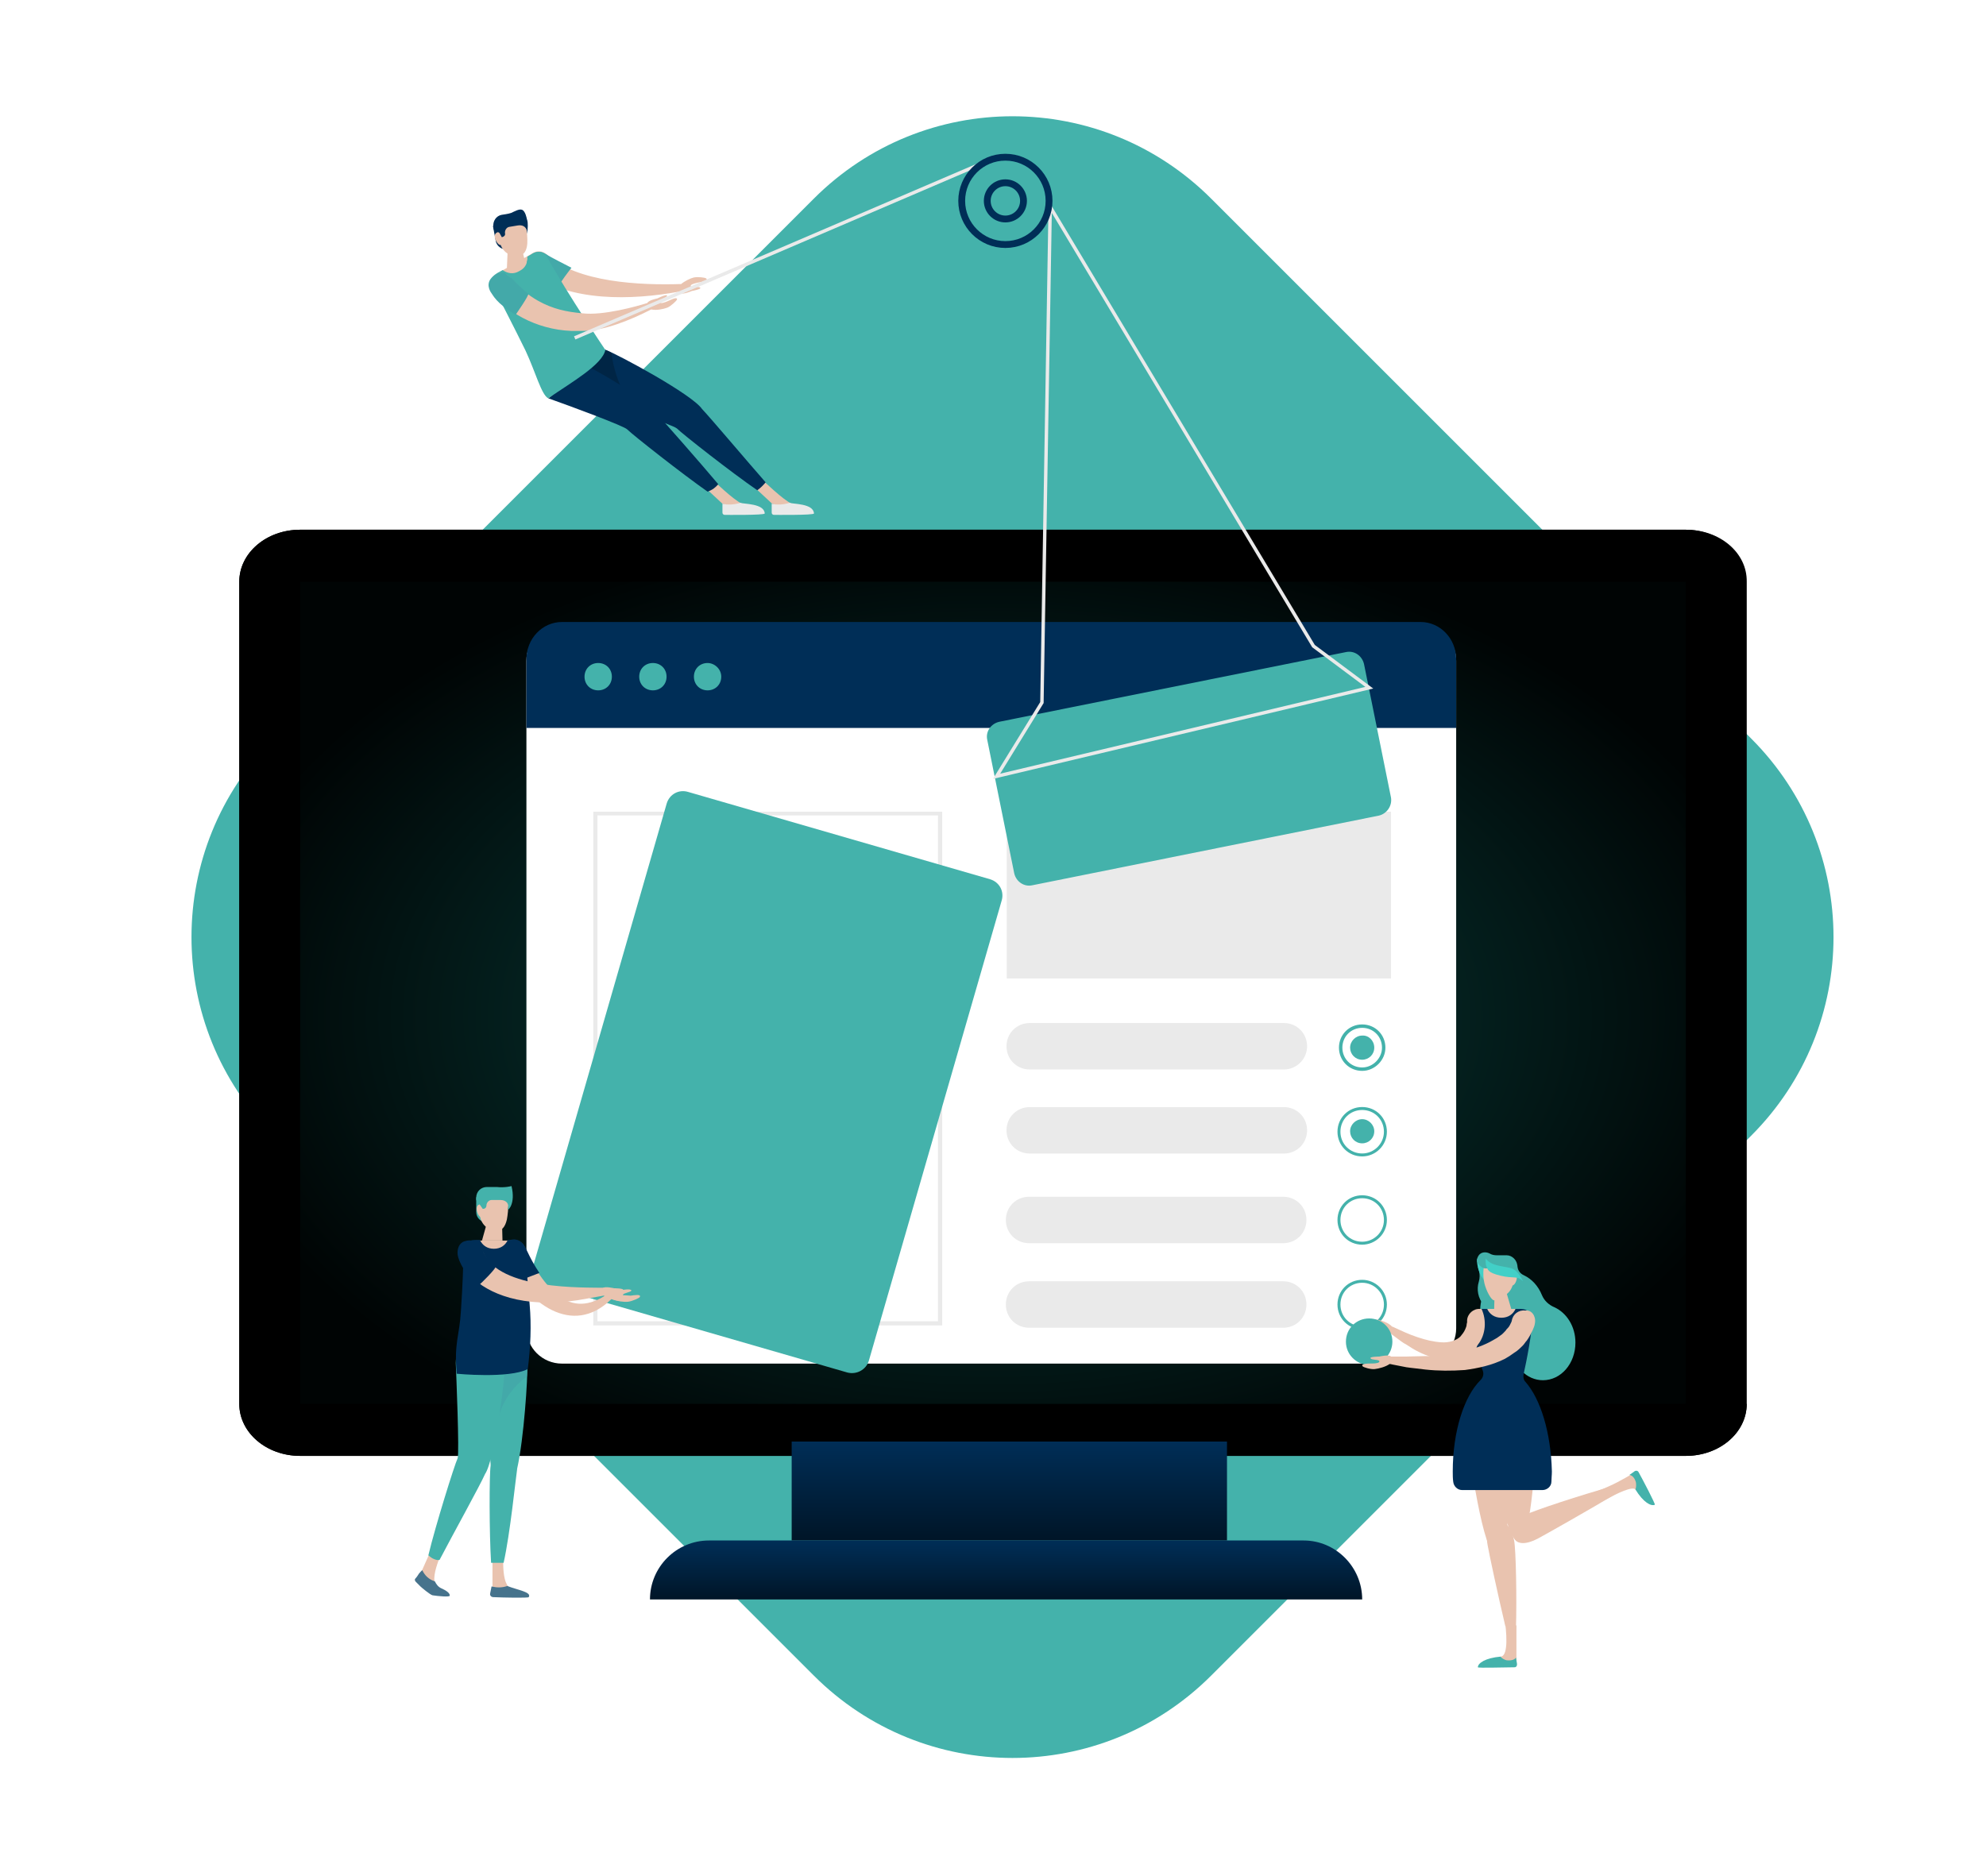 <svg width="581" height="549" viewBox="0 0 581 549" fill="none" xmlns="http://www.w3.org/2000/svg">
<path d="M80.123 332.327C47.984 300.189 47.984 248.22 80.123 216.081L238.081 58.123C270.22 25.984 322.188 25.984 354.327 58.123L512.285 216.081C544.424 248.22 544.424 300.189 512.285 332.327L354.327 490.285C322.189 522.424 270.22 522.424 238.081 490.285L80.123 332.327Z" fill="#44B2AB"/>
<g filter="url(#filter0_d)">
<path d="M510.921 406.794C510.965 406.794 511.001 406.83 511.001 406.874C510.951 415.255 503.021 422 493.196 422H87.806C77.95 422 70.001 415.212 70.001 406.794V166.207C70.001 157.789 77.95 151 87.806 151H493.037C502.893 151 510.842 157.789 510.842 166.207V406.714C510.842 406.758 510.878 406.794 510.921 406.794V406.794Z" fill="url(#paint0_radial)"/>
</g>
<g filter="url(#filter1_d)">
<path d="M493.187 166.214V406.786H87.813V166.214H493.187ZM493.187 151H87.813C77.953 151 70.001 157.792 70.001 166.214V406.786C70.001 415.208 77.953 422 87.813 422H493.187C503.047 422 510.999 415.208 510.999 406.786V166.214C511.158 157.792 503.206 151 493.187 151Z" fill="black"/>
</g>
<path d="M426.001 388.676C426.001 394.381 421.347 399 415.598 399H164.405C158.656 399 154.001 394.381 154.001 388.676V193.325C154.001 187.619 158.656 183 164.405 183H415.598C421.347 183 426.001 187.619 426.001 193.325V388.676V388.676Z" fill="white"/>
<path d="M415.598 182H164.405C158.656 182 154.001 186.879 154.001 192.907V213H426.001V192.907C426.001 186.879 421.347 182 415.598 182Z" fill="#002E57"/>
<path d="M179.001 198C179.001 200.285 177.287 202 175.001 202C172.716 202 171.001 200.285 171.001 198C171.001 195.714 172.716 194 175.001 194C177.287 194 179.001 195.714 179.001 198Z" fill="#44B2AB"/>
<path d="M195.001 198C195.001 200.285 193.287 202 191.001 202C188.716 202 187.001 200.285 187.001 198C187.001 195.714 188.716 194 191.001 194C193.287 194 195.001 195.714 195.001 198Z" fill="#44B2AB"/>
<path d="M211.001 198C211.001 200.285 209.287 202 207.001 202C204.716 202 203.001 200.285 203.001 198C203.001 195.714 204.716 194 207.001 194C209.001 194 211.001 195.714 211.001 198Z" fill="#44B2AB"/>
<path d="M274.414 238.592V386.603H174.789V238.592H274.414ZM275.637 237.505H173.565V387.827H275.637V237.505Z" fill="#EAEAEA"/>
<g filter="url(#filter2_d)">
<path d="M247.911 397.611L159.566 372.059C156.848 371.244 155.353 368.525 156.168 365.807L195.04 231.115C195.855 228.397 198.574 226.902 201.292 227.718L289.637 253.27C292.355 254.085 293.85 256.803 293.034 259.522L254.163 394.213C253.347 396.796 250.629 398.291 247.911 397.611Z" fill="#44B2AB"/>
</g>
<path d="M358.954 421.804H231.602V450.754H358.954V421.804Z" fill="url(#paint1_linear)"/>
<path d="M398.505 468.015H190.148C190.148 458.501 197.895 450.754 207.409 450.754H381.38C390.758 450.754 398.505 458.501 398.505 468.015Z" fill="url(#paint2_linear)"/>
<path d="M375.591 312.935H301.246C297.44 312.935 294.45 309.945 294.45 306.14C294.45 302.334 297.44 299.344 301.246 299.344H375.591C379.397 299.344 382.387 302.334 382.387 306.14C382.387 309.809 379.397 312.935 375.591 312.935Z" fill="#EAEAEA"/>
<path d="M375.591 337.536H301.246C297.44 337.536 294.45 334.546 294.45 330.74C294.45 326.935 297.44 323.945 301.246 323.945H375.591C379.397 323.945 382.387 326.935 382.387 330.74C382.387 334.546 379.397 337.536 375.591 337.536Z" fill="#EAEAEA"/>
<path d="M398.504 312.845C394.974 312.845 392.208 310.078 392.208 306.549C392.208 303.019 394.974 300.253 398.504 300.253C402.033 300.253 404.799 303.019 404.799 306.549C404.799 309.942 401.897 312.845 398.504 312.845Z" stroke="#44B2AB"/>
<path d="M398.504 337.945C394.698 337.945 391.708 334.955 391.708 331.149C391.708 327.344 394.698 324.354 398.504 324.354C402.309 324.354 405.299 327.344 405.299 331.149C405.299 334.955 402.173 337.945 398.504 337.945Z" stroke="#44B2AB" stroke-width="0.864" stroke-miterlimit="10"/>
<path d="M382.195 356.973C382.195 360.778 379.205 363.768 375.399 363.768H301.054C297.248 363.768 294.258 360.778 294.258 356.973C294.258 353.167 297.248 350.177 301.054 350.177H375.399C379.205 350.177 382.195 353.167 382.195 356.973Z" fill="#EAEAEA"/>
<path d="M382.195 381.71C382.195 385.515 379.205 388.505 375.399 388.505H301.054C297.248 388.505 294.258 385.515 294.258 381.71C294.258 377.904 297.248 374.914 301.054 374.914H375.399C379.205 374.914 382.195 377.904 382.195 381.71Z" fill="#EAEAEA"/>
<path d="M398.504 363.768C394.698 363.768 391.708 360.778 391.708 356.973C391.708 353.167 394.698 350.177 398.504 350.177C402.309 350.177 405.299 353.167 405.299 356.973C405.299 360.778 402.173 363.768 398.504 363.768Z" stroke="#44B2AB" stroke-width="0.864" stroke-miterlimit="10"/>
<path d="M405.299 381.71C405.299 385.516 402.309 388.506 398.504 388.506C394.698 388.506 391.708 385.516 391.708 381.71C391.708 377.904 394.698 374.914 398.504 374.914C402.173 374.914 405.299 377.904 405.299 381.71Z" stroke="#44B2AB" stroke-width="0.864" stroke-miterlimit="10"/>
<path d="M153.617 365.3C155.195 369.17 158.744 375.31 162.951 378.78C167.683 382.651 172.547 382.117 177.543 378.78C178.069 378.38 178.594 378.647 178.857 379.047C179.12 379.448 178.989 379.982 178.726 380.248C167.42 391.193 154.406 381.583 147.438 368.103C145.335 364.099 151.382 360.762 153.486 364.899C153.486 365.033 153.617 365.166 153.617 365.3Z" fill="#E9C3AF"/>
<path d="M157.799 372.467C157.663 372.467 157.663 372.467 157.799 372.467C155.08 368.39 154.265 365.943 153.449 364.584C152.498 362.817 150.459 362.138 148.692 363.089C146.925 364.04 146.246 366.079 147.197 367.846C148.692 370.7 150.187 372.875 151.818 374.914C152.362 374.506 156.439 373.011 157.799 372.467Z" fill="#002E57"/>
<path d="M151.53 389C152.801 389 153.944 387.939 153.944 386.48C153.944 384.888 154.071 383.163 153.944 381.439C153.436 375.469 152.928 369.367 152.674 365.918C152.546 364.194 151.149 363 149.624 363H139.077C137.298 363 135.9 364.459 135.9 366.316C135.773 370.694 135.519 378.918 135.01 386.214C134.883 387.673 136.027 389 137.425 389H151.53Z" fill="#E9C3AF"/>
<path d="M148.693 464.209C147.47 462.85 147.198 459.724 147.198 456.87C147.198 455.239 145.023 454.559 144.072 455.782V464.617C145.703 465.161 147.606 465.161 148.693 464.209Z" fill="#E9C3AF"/>
<path d="M148.421 464.073C147.605 464.345 146.79 464.481 145.974 464.481C145.159 464.481 144.479 464.345 143.8 464.209L143.392 466.248C143.256 466.792 143.664 467.335 144.343 467.335C147.198 467.471 154.537 467.607 154.673 467.335C155.624 465.84 151.547 465.296 148.421 464.073Z" fill="#46738C"/>
<path d="M143.529 428.872C143.121 431.591 143.121 448.58 143.665 457.279H147.335C149.237 448.852 150.868 432.542 151.276 429.96C151.276 429.96 151.276 429.96 151.276 429.824C153.315 420.718 154.402 403.185 154.266 399.515C154.13 394.622 151.004 390.816 147.199 390.952C143.393 391.088 140.539 395.03 140.539 399.923C140.675 402.913 143.665 427.513 143.529 428.872Z" fill="#44B2AB"/>
<path d="M154.266 399.515C154.13 394.622 151.004 390.816 147.199 390.952C143.393 391.088 140.539 395.03 140.539 399.923C140.539 402.097 142.17 415.689 142.985 423.436C143.801 421.669 144.616 419.902 145.296 418.135C145.704 412.019 149.101 406.447 154.13 402.777C154.266 401.282 154.266 400.194 154.266 399.515Z" fill="#43A9A9"/>
<path d="M127.082 462.85C126.81 460.268 128.034 457.278 129.121 454.424C128.441 452.929 126.403 453.065 125.723 454.424L123.412 459.588C123.277 459.724 123.277 459.996 123.412 460.132C124.228 461.899 125.995 462.715 127.082 462.85Z" fill="#E9C3AF"/>
<path d="M129.121 464.754C128.17 464.346 127.626 463.531 127.219 462.715C125.452 462.171 124.229 460.948 123.549 459.453C123.141 459.725 122.869 460.133 122.598 460.405C122.326 460.812 121.918 461.492 121.51 461.9C121.238 462.171 121.374 462.579 121.646 462.851L123.005 464.21C123.277 464.482 125.86 466.657 126.539 466.793C128.306 467.064 131.432 467.336 131.568 466.928C131.704 466.113 130.345 465.297 129.121 464.754Z" fill="#46738C"/>
<path d="M133.877 426.698C132.926 428.736 127.353 446.541 125.315 455.104C126.266 455.919 127.353 456.599 128.577 456.463C132.11 449.667 140.401 434.717 141.896 431.319C144.751 427.105 147.877 403.048 147.741 398.563C147.605 393.67 144.479 389.865 140.673 390.001C136.868 390.137 133.334 393.942 133.334 398.835C133.47 401.961 134.421 425.203 133.877 426.698Z" fill="#44B2AB"/>
<path d="M150.325 362.817H148.558C147.878 364.312 146.519 365.399 144.48 365.399C142.442 365.399 141.083 364.312 140.403 362.817H138.772C137.005 362.817 135.646 364.176 135.646 365.807C135.51 370.292 135.374 376.001 134.83 383.748C134.423 390.815 132.792 392.99 133.607 401.96C133.607 401.96 148.83 403.455 154.402 400.601C155.218 394.213 155.489 387.825 154.946 381.709C154.402 375.593 153.859 369.341 153.587 365.671C153.315 364.04 151.956 362.817 150.325 362.817Z" fill="#002E57"/>
<path d="M181.72 377.495C181.72 377.495 178.73 377.224 178.459 378.039C178.187 378.855 177.915 379.534 179.274 380.214C180.497 380.757 182.536 381.029 183.759 380.893C184.982 380.757 187.021 379.806 187.157 379.534C187.701 378.583 185.526 378.991 184.439 379.126C183.351 379.262 182.128 379.398 182.264 378.855C182.4 378.311 184.439 378.175 184.711 377.631C184.711 376.952 181.72 377.495 181.72 377.495Z" fill="#E9C3AF"/>
<path d="M141.354 366.487C146.247 377.496 170.168 376.68 177.371 376.816C177.915 376.816 178.322 377.224 178.322 377.904C178.322 379.127 176.827 378.991 171.934 379.942C138.363 386.466 128.849 364.312 137.004 363.361C139.587 362.953 141.354 366.487 141.354 366.487Z" fill="#E9C3AF"/>
<path d="M145.025 370.428C141.763 368.118 141.219 365.807 141.219 365.807V365.943L140.947 365.4C140.132 363.497 137.957 362.409 135.918 363.225C135.918 363.225 135.918 363.225 135.782 363.225C133.472 364.176 133.88 367.03 133.88 367.03C133.88 367.438 134.695 371.923 140.132 376.001C140.268 376.001 145.568 370.836 145.025 370.428Z" fill="#002E57"/>
<path d="M142.577 357.653H142.305C140.674 357.653 139.315 356.294 139.315 354.663V350.313H142.441V357.653H142.577Z" fill="#44B2AB"/>
<path d="M147.001 363H141.001L142.675 357L146.861 357.419L147.001 363Z" fill="#E9C3AF"/>
<path d="M145.296 360.099C142.578 360.099 140.403 357.924 140.403 355.206V349.77H148.83C148.83 349.77 148.83 353.983 148.287 356.837C147.743 359.148 146.791 360.099 145.296 360.099Z" fill="#E9C3AF"/>
<path d="M141.897 354.255C141.897 355.343 141.353 356.158 140.81 356.158C140.13 356.158 139.45 354.799 139.45 353.712C139.45 352.624 140.13 352.353 140.81 352.353C141.353 352.353 141.897 353.168 141.897 354.255Z" fill="#E9C3AF"/>
<path d="M149.645 347.051C149.645 347.051 147.742 347.594 145.295 347.323H142.441C140.674 347.323 139.315 348.682 139.315 350.449V351.128L140.267 352.351L141.218 353.711H141.354C141.898 353.711 142.305 353.303 142.305 352.759C142.305 351.944 142.985 351.128 143.8 351.128H146.383C147.878 351.128 148.693 351.944 148.693 353.031L148.557 353.982C148.693 354.118 150.868 352.216 149.645 347.051Z" fill="#44B2AB"/>
<path d="M179.681 376.952C179.681 376.952 176.827 376.272 176.283 376.952C175.74 377.767 175.604 378.447 176.691 379.127C177.778 379.942 179.817 380.486 181.04 380.622C182.264 380.758 184.438 380.078 184.574 379.806C185.254 378.991 182.943 378.991 181.856 378.991C180.769 378.991 179.545 378.855 179.681 378.311C179.817 377.767 181.856 378.039 182.264 377.496C182.671 376.952 179.681 376.952 179.681 376.952Z" fill="#E9C3AF"/>
<path d="M406.93 237.505H294.528V286.298H406.93V237.505Z" fill="#EAEAEA"/>
<g filter="url(#filter3_d)">
<path d="M403.396 234.649L302.004 255.036C299.557 255.58 297.247 253.949 296.703 251.503L288.82 212.495C288.276 210.049 289.907 207.738 292.354 207.194L393.746 186.807C396.193 186.263 398.503 187.894 399.047 190.341L406.93 229.348C407.338 231.795 405.707 234.106 403.396 234.649Z" fill="#44B2AB"/>
</g>
<path d="M304.742 205.691L304.814 205.574L304.816 205.437L307.233 60.535L384.213 188.968L384.263 189.053L384.343 189.112L400.589 201.23L291.548 227.147L304.742 205.691Z" stroke="#EAEAEA"/>
<path d="M189.196 120.074C191.778 122.657 211.622 143.859 210.534 144.539C209.583 145.082 186.206 128.229 183.623 125.647C181.041 123.064 180.09 119.666 181.721 118.171C183.216 116.54 186.613 117.492 189.196 120.074Z" fill="#41B4E6"/>
<path d="M217.059 147.392C214.476 146.169 209.719 141.548 204.962 137.198L203.739 140.324L211.35 147.392C213.117 148.071 215.836 148.207 217.059 147.392Z" fill="#E9C3AF"/>
<path d="M216.65 147.121C214.884 147.665 212.845 147.801 211.35 147.393C211.35 147.937 211.35 149.432 211.35 149.975C211.35 150.383 211.622 150.655 212.029 150.655C212.029 150.655 223.718 150.791 223.718 150.247C223.582 147.257 217.466 147.529 216.65 147.121Z" fill="#EAEAEA"/>
<path d="M231.601 147.392C229.018 146.169 224.261 141.548 219.504 137.198L218.281 140.324L225.892 147.392C227.523 148.071 230.242 148.207 231.601 147.392Z" fill="#E9C3AF"/>
<path d="M231.057 147.121C229.29 147.665 227.251 147.801 225.756 147.393C225.756 147.937 225.756 149.432 225.756 149.975C225.756 150.383 226.028 150.655 226.436 150.655C226.436 150.655 238.125 150.791 238.125 150.247C237.989 147.257 231.873 147.529 231.057 147.121Z" fill="#EAEAEA"/>
<path d="M198.031 125.374C199.662 127.005 214.205 138.422 221.545 143.451C222.496 142.771 223.176 142.092 223.991 141.14C218.962 135.432 207.953 122.384 205.371 119.666C202.517 115.452 181.178 103.9 176.965 102.269C172.479 100.638 167.722 102.133 166.363 105.666C165.004 109.2 167.451 113.957 171.936 115.724C174.926 116.811 196.944 124.287 198.031 125.374Z" fill="#002E57"/>
<path d="M178.867 103.221C178.051 102.813 177.508 102.541 177.1 102.405C172.615 100.774 167.858 102.269 166.499 105.803C165.139 109.337 167.586 114.094 172.071 115.861C173.566 116.405 179.818 118.579 185.934 120.754C182.265 115.589 179.682 109.745 178.867 103.221Z" fill="#002545"/>
<path d="M190.963 119.801C189.196 117.219 179.954 111.511 172.478 107.433C171.391 106.889 170.168 106.889 169.08 107.705C166.906 109.336 164.459 110.695 162.149 112.19C161.197 112.87 160.654 113.957 160.654 115.044C160.654 115.316 160.654 115.588 160.654 115.86C160.654 116.268 160.382 116.132 160.382 116.539C167.313 118.986 182.672 124.694 183.487 125.646C185.118 127.277 199.797 138.829 207.001 143.858C208.496 143.315 209.311 142.635 210.127 141.684C205.234 135.839 193.545 122.52 190.963 119.801Z" fill="#002E57"/>
<path fill-rule="evenodd" clip-rule="evenodd" d="M199.274 83.109C187.31 83.507 168.78 82.671 159.974 74.542C159.974 74.458 159.922 74.426 159.85 74.382C159.806 74.354 159.754 74.322 159.702 74.27C156.032 71.552 151.819 77.125 155.489 79.979C166.636 88.339 184.779 87.889 198.661 85.333C198.751 85.449 198.86 85.567 198.981 85.688C199.661 86.367 202.379 85.144 202.379 85.144C202.379 85.144 205.369 84.601 204.826 84.193C204.621 83.92 204.006 83.955 203.409 83.989C202.817 84.023 202.243 84.056 202.107 83.785C201.849 83.269 202.94 82.997 203.982 82.739C204.037 82.725 204.092 82.711 204.146 82.698C205.097 82.562 207.408 82.154 206.592 81.475C206.321 81.203 204.146 80.931 202.923 81.203C201.938 81.449 200.284 82.252 199.274 83.109Z" fill="#E9C3AF"/>
<path d="M148.693 72.912H148.421C146.926 73.183 145.295 72.096 145.023 70.465L144.207 66.116L147.333 65.572L148.693 72.912Z" fill="#002E57"/>
<path d="M146.694 67.328L145.091 67.631L145.218 68.299L146.82 67.995L146.694 67.328Z" fill="#002E57"/>
<path fill-rule="evenodd" clip-rule="evenodd" d="M146.478 71.694C146.872 72.76 147.579 73.627 148.474 74.192L148.295 78.387L145.976 79.707C144.345 80.659 143.802 82.698 144.617 84.329C144.957 84.985 145.35 85.741 145.783 86.574C147.951 90.743 151.141 96.878 153.859 102.541C154.933 104.835 155.849 107.2 156.671 109.32C158.136 113.102 159.3 116.105 160.519 116.54L176.149 102.677C176.149 102.677 171.936 95.202 168.402 90.173C166.499 87.356 164.766 83.941 163.251 80.957L163.251 80.957C162.062 78.615 161.008 76.537 160.111 75.222C159.16 73.727 157.257 73.319 155.762 74.135L153.341 75.514L153.051 74.292C153.752 73.699 154.171 72.649 154.265 71.144C154.401 68.29 153.586 64.076 153.586 64.076L145.295 65.572L145.715 67.91C145.095 68.071 144.624 68.493 144.752 69.513C145.018 70.579 145.807 71.776 146.478 71.694Z" fill="#E9C3AF"/>
<path d="M167.179 78.349C165.956 77.669 160.927 75.222 159.84 74.407C159.704 74.407 159.704 74.271 159.568 74.271C157.937 73.184 155.763 73.727 154.675 75.358C153.588 76.989 154.132 79.164 155.763 80.251C157.258 81.203 158.617 82.018 160.112 82.698C161.063 83.241 162.151 83.649 163.238 84.057C163.374 83.241 167.179 78.349 167.179 78.349Z" fill="#43A9A9"/>
<path d="M155.897 74.135L154.266 75.086C154.402 76.717 153.858 78.348 151.955 79.299C150.188 80.387 148.421 79.979 147.062 79.028L145.567 79.843C144.072 80.659 143.528 82.561 144.344 84.056C146.383 87.998 150.324 95.609 153.722 102.541C156.712 108.929 158.343 115.453 160.382 116.54C167.313 111.783 176.148 106.754 177.099 102.405C177.099 102.405 166.226 86.367 159.974 75.086C159.294 73.591 157.256 73.319 155.897 74.135Z" fill="#44B2AB"/>
<path fill-rule="evenodd" clip-rule="evenodd" d="M170.302 91.667C165.817 91.259 161.74 90.444 157.39 87.997C154.133 86.168 152.053 84.076 150.453 82.466C148.248 80.247 146.956 78.946 144.75 80.522C143.255 81.609 142.847 83.784 143.935 85.415C147.74 90.987 156.575 96.424 167.176 96.832H170.438C176.659 96.832 184.555 93.609 190.487 90.554C190.552 90.564 190.62 90.573 190.692 90.58C192.051 90.852 194.09 90.444 195.177 90.036C196.264 89.629 197.895 87.998 198.031 87.726C198.265 86.792 196.793 87.463 195.77 87.929C195.603 88.005 195.447 88.076 195.313 88.134C194.362 88.541 193.138 88.949 193.138 88.405C193.069 88.13 193.56 87.819 194.078 87.491C194.581 87.172 195.11 86.837 195.177 86.503C195.041 85.959 192.323 87.318 192.323 87.318C192.323 87.318 189.762 87.806 189.376 88.666C186.399 89.597 176.419 92.431 170.302 91.667Z" fill="#E9C3AF"/>
<path d="M154.402 66.116C154.402 65.436 154.402 64.756 154.13 64.077C154.13 64.077 153.723 61.63 152.635 61.358C151.82 61.087 150.461 61.902 149.509 62.31C148.83 62.582 146.791 62.854 146.791 62.854C145.16 63.125 144.073 64.756 144.345 66.523L144.48 67.203L146.111 68.154L146.791 69.377H146.927C147.471 69.242 147.878 68.834 147.742 68.29C147.607 67.475 148.15 66.523 148.966 66.387L151.412 65.98C152.907 65.708 153.859 66.387 154.13 67.475L154.266 68.426L154.402 66.116Z" fill="#002E57"/>
<path d="M289.908 46.68L168.128 98.871" stroke="#EAEAEA"/>
<path d="M154.538 85.959C151.548 83.513 149.645 81.338 149.509 81.202V81.338L147.606 79.843C147.606 79.843 145.567 79.027 143.529 81.61C142.034 83.648 143.8 85.823 143.8 85.823C144.072 86.095 145.16 88.813 150.868 92.075C150.868 92.075 154.945 86.231 154.538 85.959Z" fill="#43A9A9"/>
<path d="M402.038 306.548C402.038 308.587 400.407 310.082 398.504 310.082C396.465 310.082 394.97 308.451 394.97 306.548C394.97 304.645 396.601 303.014 398.504 303.014C400.407 302.878 402.038 304.509 402.038 306.548Z" fill="#44B2AB"/>
<path d="M402.038 331.013C402.038 333.051 400.407 334.547 398.504 334.547C396.465 334.547 394.97 332.916 394.97 331.013C394.97 329.11 396.601 327.479 398.504 327.479C400.407 327.479 402.038 329.11 402.038 331.013Z" fill="#44B2AB"/>
<path d="M432.346 370.699C432.346 370.699 433.297 372.874 432.618 375.048C431.938 377.223 432.346 379.941 434.113 381.844C434.113 381.844 434.521 378.718 435.064 377.359C435.744 375.864 435.336 371.515 432.346 370.699Z" fill="#44B2AB"/>
<path d="M437.104 369.748C437.104 369.748 433.842 371.786 434.25 374.505C434.25 374.505 432.483 373.281 432.076 369.068C431.804 366.214 437.104 369.748 437.104 369.748Z" fill="#42D0C7"/>
<path d="M454.773 382.525C453.142 381.845 451.783 380.622 451.103 378.991C450.016 376.273 448.113 374.234 445.802 373.147C444.579 372.603 443.9 371.516 443.9 370.157H440.774V372.603C436.424 373.555 433.026 378.04 433.026 383.476C433.026 389.321 436.968 394.214 441.997 394.485C442.676 399.786 446.618 403.864 451.375 403.864C456.676 403.864 460.889 398.971 460.889 392.855C460.889 388.098 458.307 384.156 454.773 382.525Z" fill="#44B2AB"/>
<path d="M435.992 386.997C435.992 387.41 435.859 387.547 435.859 387.822C435.859 388.097 435.725 388.235 435.725 388.51C435.592 388.922 435.459 389.335 435.325 389.748C435.059 390.573 434.659 391.398 434.259 392.086C433.46 393.599 432.127 394.974 430.661 396.074C429.861 396.487 429.062 397.037 428.262 397.312C427.462 397.587 426.53 397.862 425.73 397.862C424.93 397.862 424.131 398 423.331 398C422.531 397.862 421.732 397.862 421.065 397.725C418.133 397.037 415.468 395.937 413.202 394.561L411.47 393.461C410.937 393.186 410.27 392.773 409.737 392.361L406.405 389.885C406.006 389.61 405.872 388.922 406.139 388.51C406.405 388.097 406.939 387.96 407.338 388.235H407.472C409.871 389.335 412.136 390.435 414.668 391.261C417.067 392.086 419.466 392.636 421.732 392.773C423.997 392.911 425.996 392.223 427.196 391.123C427.729 390.435 428.262 389.885 428.662 388.922C428.795 388.51 429.062 388.097 429.062 387.547C429.062 387.272 429.195 387.134 429.195 386.859C429.195 386.722 429.195 386.584 429.195 386.584C429.195 386.447 429.195 386.309 429.195 386.309C429.328 384.384 431.061 382.871 432.927 383.008C434.659 383.284 436.125 385.071 435.992 386.997Z" fill="#E9C3AF"/>
<path d="M429.508 417.007C432.559 420.516 449.808 422 449.808 422C451.135 420.516 445.164 403.242 445.164 403.242C445.164 403.242 448.083 390.827 447.95 386.374C447.95 384.485 446.358 383 444.633 383H433.621C431.896 383 430.569 384.35 430.436 385.969C430.171 389.478 434.682 402.703 434.682 402.703C434.682 402.703 426.987 413.903 429.508 417.007Z" fill="#E9C3AF"/>
<path d="M438.735 485.276C438.599 485.548 438.599 485.82 438.735 486.092C438.871 486.364 439.007 486.5 439.279 486.635C441.453 487.587 442.405 487.179 443.628 486.364V475.762L441.589 472.636C441.046 471.957 439.958 472.364 440.094 473.18C440.774 477.529 441.317 484.325 439.143 484.733C439.007 484.597 438.871 485.004 438.735 485.276Z" fill="#E9C3AF"/>
<path d="M440.909 485.82C440.366 485.82 439.143 485.14 439.007 484.733C434.521 485.14 432.347 486.635 432.347 487.859C432.483 488.131 440.23 487.859 443.084 487.859C443.628 487.859 443.9 487.315 443.764 486.636L443.492 485.005C443.22 485.548 442.269 485.956 440.909 485.82Z" fill="#44B2AB"/>
<path d="M471.49 434.987C462.928 437.298 448.521 442.055 446.21 443.278C442.948 444.909 441.861 448.171 442.948 450.074C443.9 451.976 446.482 451.976 449.88 450.209C452.19 448.986 465.374 441.511 472.849 437.026C472.442 436.074 471.762 435.803 471.49 434.987Z" fill="#E9C3AF"/>
<path d="M479.102 435.803C479.374 435.803 479.646 435.667 479.781 435.531C479.917 435.395 480.053 435.123 480.053 434.851C479.917 432.541 479.238 431.861 477.879 431.046C474.889 432.813 471.898 434.58 467.141 436.346C466.326 437.977 468.093 439.744 469.724 438.793C473.258 436.89 477.471 434.851 478.422 435.803C478.422 435.803 478.694 435.803 479.102 435.803Z" fill="#E9C3AF"/>
<path d="M478.557 433.629C478.693 434.173 478.693 435.396 478.422 435.804C480.732 439.61 483.043 440.833 484.13 440.289C484.266 440.017 480.732 433.222 479.373 430.775C479.101 430.231 478.422 430.231 478.014 430.639L476.655 431.591C477.334 431.591 478.15 432.27 478.557 433.629Z" fill="#44B2AB"/>
<path d="M440.365 475.762C441.316 476.305 442.539 476.169 443.491 476.713C443.763 467.879 443.491 453.336 442.947 450.753C442.268 447.084 440.093 444.501 437.918 444.773C435.744 445.181 434.52 448.443 435.2 452.113C435.608 454.559 438.326 467.199 440.365 475.762Z" fill="#E9C3AF"/>
<path d="M429.355 420.037C429.627 424.929 433.976 455.374 437.782 455.103C441.587 454.831 443.218 424.114 442.946 419.221C442.675 414.328 439.413 410.658 435.607 410.794C431.801 411.066 429.083 415.144 429.355 420.037Z" fill="#E9C3AF"/>
<path d="M435.065 418.813C435.201 423.706 440.637 451.297 444.307 451.161C448.113 451.161 449.472 423.298 449.336 418.405C449.2 413.512 445.394 409.843 441.725 409.843C438.055 409.979 435.065 414.056 435.065 418.813Z" fill="#E9C3AF"/>
<path d="M437.104 383.612L442.133 383.068L440.502 377.495L437.24 377.903L437.104 383.612Z" fill="#E9C3AF"/>
<path d="M437.104 380.485C438.191 380.485 439.414 379.942 441.045 378.446C441.997 377.631 442.676 376.136 442.676 375.185V369.748H434.25C434.25 369.748 433.57 372.602 434.25 375.456C434.793 377.767 436.288 380.485 437.104 380.485Z" fill="#E9C3AF"/>
<path d="M441.576 372.537H443.207V371.857H441.576V372.537Z" fill="white"/>
<path d="M441.317 374.234C441.317 375.321 441.86 376.137 442.404 376.137C443.084 376.137 443.763 374.778 443.763 373.69C443.763 372.603 443.084 372.331 442.404 372.331C441.86 372.331 441.317 373.147 441.317 374.234Z" fill="#E9C3AF"/>
<path d="M440.773 367.302H437.919C437.103 367.302 436.424 367.166 435.744 366.758C434.657 366.215 433.297 366.35 432.618 367.302C431.938 368.253 431.666 369.612 433.569 370.836C434.521 371.515 435.88 370.836 436.831 371.107H436.967H439.55C440.365 371.107 441.045 371.787 441.045 372.738C441.045 373.282 441.588 373.69 441.996 373.69H442.132L442.54 372.467L443.899 371.243V370.564C443.899 368.797 442.404 367.302 440.773 367.302Z" fill="#44B2AB"/>
<path d="M403.532 389.728C403.532 389.728 406.386 390.543 406.93 389.728C407.474 388.912 407.745 388.369 406.522 387.553C405.435 386.738 403.532 386.194 402.309 386.058C401.086 385.922 398.911 386.602 398.775 386.874C398.096 387.689 400.406 387.689 401.493 387.689C402.581 387.689 403.804 387.961 403.668 388.369C403.532 388.912 401.357 388.64 401.086 389.184C400.542 389.592 403.532 389.728 403.532 389.728Z" fill="#E9C3AF"/>
<path d="M407.338 392.583C407.338 396.253 404.348 399.379 400.542 399.379C396.872 399.379 393.746 396.389 393.746 392.583C393.746 388.777 396.737 385.787 400.542 385.787C404.348 385.787 407.338 388.777 407.338 392.583Z" fill="#44B2AB"/>
<path d="M403.533 396.932C403.533 396.932 406.387 396.252 406.931 396.932C407.474 397.747 407.61 398.427 406.523 399.106C405.435 399.922 403.397 400.465 402.174 400.601C400.95 400.737 398.776 400.058 398.64 399.786C397.96 398.97 400.271 398.97 401.358 398.97C402.445 398.97 403.669 398.834 403.533 398.291C403.397 397.747 401.358 398.019 400.95 397.475C400.543 396.932 403.533 396.932 403.533 396.932Z" fill="#E9C3AF"/>
<path d="M446.267 404.336C445.715 403.792 445.577 402.977 445.715 402.162C446.543 398.492 448.338 389.387 448.2 385.99C448.2 384.223 446.681 383 445.024 383H443.367C442.677 384.495 441.296 385.582 439.224 385.582C437.153 385.582 435.772 384.495 435.081 383H433.424C434.943 386.262 434.667 390.474 432.458 393.328C431.905 394.008 431.767 394.823 432.043 395.639C432.734 397.813 433.286 399.851 433.838 401.21C434.115 402.162 433.838 403.113 433.148 403.792C428.315 408.549 425 418.741 425 430.564C425 431.516 425 432.603 425.138 433.554C425.277 434.913 426.381 436 427.762 436H451.238C452.619 436 453.862 434.913 453.862 433.554C453.862 432.603 454 431.651 454 430.564C453.724 419.149 450.686 409.364 446.267 404.336Z" fill="#002E57"/>
<path d="M434.791 370.428C435.335 371.515 435.063 372.33 439.005 373.282C442.946 374.233 443.898 373.146 445.529 374.913C445.529 374.913 444.305 371.787 442.131 371.107C439.956 370.428 436.286 370.563 434.655 368.253C434.655 368.117 434.52 369.612 434.791 370.428Z" fill="#42D0C7"/>
<path d="M449.065 387.01C448.929 388.098 448.657 388.505 448.385 389.185C448.113 389.729 447.841 390.272 447.57 390.816C447.298 391.36 446.89 391.903 446.618 392.311C446.21 392.719 445.939 393.262 445.531 393.67C444.715 394.486 443.9 395.301 442.949 395.845C442.541 396.117 441.997 396.524 441.589 396.796L440.23 397.612C436.425 399.514 432.483 400.33 428.542 400.874C424.6 401.145 420.794 401.145 416.989 400.738C415.086 400.466 413.183 400.33 411.416 400.058C409.513 399.65 407.747 399.379 405.844 398.971C405.3 398.835 404.892 398.291 405.028 397.748C405.164 397.34 405.572 396.932 405.98 396.932C407.883 396.932 409.649 396.932 411.552 396.932C413.319 396.932 415.222 396.796 416.989 396.796H418.348L419.707 396.66L422.425 396.388C423.377 396.388 424.192 396.117 425.008 395.981C425.823 395.845 426.775 395.709 427.59 395.573C430.988 394.757 434.25 393.67 436.968 392.039L437.92 391.495L438.871 390.816C439.551 390.408 439.958 389.865 440.502 389.321C440.638 389.049 440.91 388.777 441.182 388.505C441.453 388.234 441.589 387.962 441.725 387.69C441.861 387.418 441.997 387.146 442.133 386.874L442.269 386.467V386.331C442.269 386.331 442.269 386.331 442.269 386.467C442.541 384.564 444.308 383.205 446.21 383.477C447.977 383.205 449.337 384.972 449.065 387.01Z" fill="#E9C3AF"/>
<path d="M294.122 71.552C301.178 71.552 306.898 65.832 306.898 58.776C306.898 51.72 301.178 46 294.122 46C287.066 46 281.346 51.72 281.346 58.776C281.346 65.832 287.066 71.552 294.122 71.552Z" stroke="#002E57" stroke-width="2" stroke-miterlimit="10"/>
<path d="M294.122 64.077C297.049 64.077 299.423 61.704 299.423 58.776C299.423 55.849 297.049 53.476 294.122 53.476C291.194 53.476 288.821 55.849 288.821 58.776C288.821 61.704 291.194 64.077 294.122 64.077Z" stroke="#002E57" stroke-width="2" stroke-miterlimit="10"/>
<defs>
<filter id="filter0_d" x="0.001" y="85" width="581" height="411" filterUnits="userSpaceOnUse" color-interpolation-filters="sRGB">
<feFlood flood-opacity="0" result="BackgroundImageFix"/>
<feColorMatrix in="SourceAlpha" type="matrix" values="0 0 0 0 0 0 0 0 0 0 0 0 0 0 0 0 0 0 127 0"/>
<feOffset dy="4"/>
<feGaussianBlur stdDeviation="35"/>
<feColorMatrix type="matrix" values="0 0 0 0 0.099 0 0 0 0 0.488 0 0 0 0 0.464 0 0 0 0.38 0"/>
<feBlend mode="normal" in2="BackgroundImageFix" result="effect1_dropShadow"/>
<feBlend mode="normal" in="SourceGraphic" in2="effect1_dropShadow" result="shape"/>
</filter>
<filter id="filter1_d" x="50.001" y="135" width="481" height="311" filterUnits="userSpaceOnUse" color-interpolation-filters="sRGB">
<feFlood flood-opacity="0" result="BackgroundImageFix"/>
<feColorMatrix in="SourceAlpha" type="matrix" values="0 0 0 0 0 0 0 0 0 0 0 0 0 0 0 0 0 0 127 0"/>
<feOffset dy="4"/>
<feGaussianBlur stdDeviation="10"/>
<feColorMatrix type="matrix" values="0 0 0 0 0.037 0 0 0 0 0.274 0 0 0 0 0.259 0 0 0 0.57 0"/>
<feBlend mode="normal" in2="BackgroundImageFix" result="effect1_dropShadow"/>
<feBlend mode="normal" in="SourceGraphic" in2="effect1_dropShadow" result="shape"/>
</filter>
<filter id="filter2_d" x="135.946" y="211.495" width="177.311" height="210.279" filterUnits="userSpaceOnUse" color-interpolation-filters="sRGB">
<feFlood flood-opacity="0" result="BackgroundImageFix"/>
<feColorMatrix in="SourceAlpha" type="matrix" values="0 0 0 0 0 0 0 0 0 0 0 0 0 0 0 0 0 0 127 0"/>
<feOffset dy="4"/>
<feGaussianBlur stdDeviation="10"/>
<feColorMatrix type="matrix" values="0 0 0 0 0.037 0 0 0 0 0.274 0 0 0 0 0.259 0 0 0 0.57 0"/>
<feBlend mode="normal" in2="BackgroundImageFix" result="effect1_dropShadow"/>
<feBlend mode="normal" in="SourceGraphic" in2="effect1_dropShadow" result="shape"/>
</filter>
<filter id="filter3_d" x="268.715" y="170.702" width="158.277" height="108.439" filterUnits="userSpaceOnUse" color-interpolation-filters="sRGB">
<feFlood flood-opacity="0" result="BackgroundImageFix"/>
<feColorMatrix in="SourceAlpha" type="matrix" values="0 0 0 0 0 0 0 0 0 0 0 0 0 0 0 0 0 0 127 0"/>
<feOffset dy="4"/>
<feGaussianBlur stdDeviation="10"/>
<feColorMatrix type="matrix" values="0 0 0 0 0.037 0 0 0 0 0.274 0 0 0 0 0.259 0 0 0 0.57 0"/>
<feBlend mode="normal" in2="BackgroundImageFix" result="effect1_dropShadow"/>
<feBlend mode="normal" in="SourceGraphic" in2="effect1_dropShadow" result="shape"/>
</filter>
<radialGradient id="paint0_radial" cx="0" cy="0" r="1" gradientUnits="userSpaceOnUse" gradientTransform="translate(290.01 293.383) rotate(90) scale(143.179 232.996)">
<stop stop-color="#094642"/>
<stop offset="1" stop-color="#000404"/>
</radialGradient>
<linearGradient id="paint1_linear" x1="295.278" y1="421.804" x2="295.278" y2="450.754" gradientUnits="userSpaceOnUse">
<stop stop-color="#002E57"/>
<stop offset="1" stop-color="#001527"/>
</linearGradient>
<linearGradient id="paint2_linear" x1="294.326" y1="450.754" x2="294.326" y2="468.015" gradientUnits="userSpaceOnUse">
<stop stop-color="#002E57"/>
<stop offset="1" stop-color="#001527"/>
</linearGradient>
</defs>
</svg>
